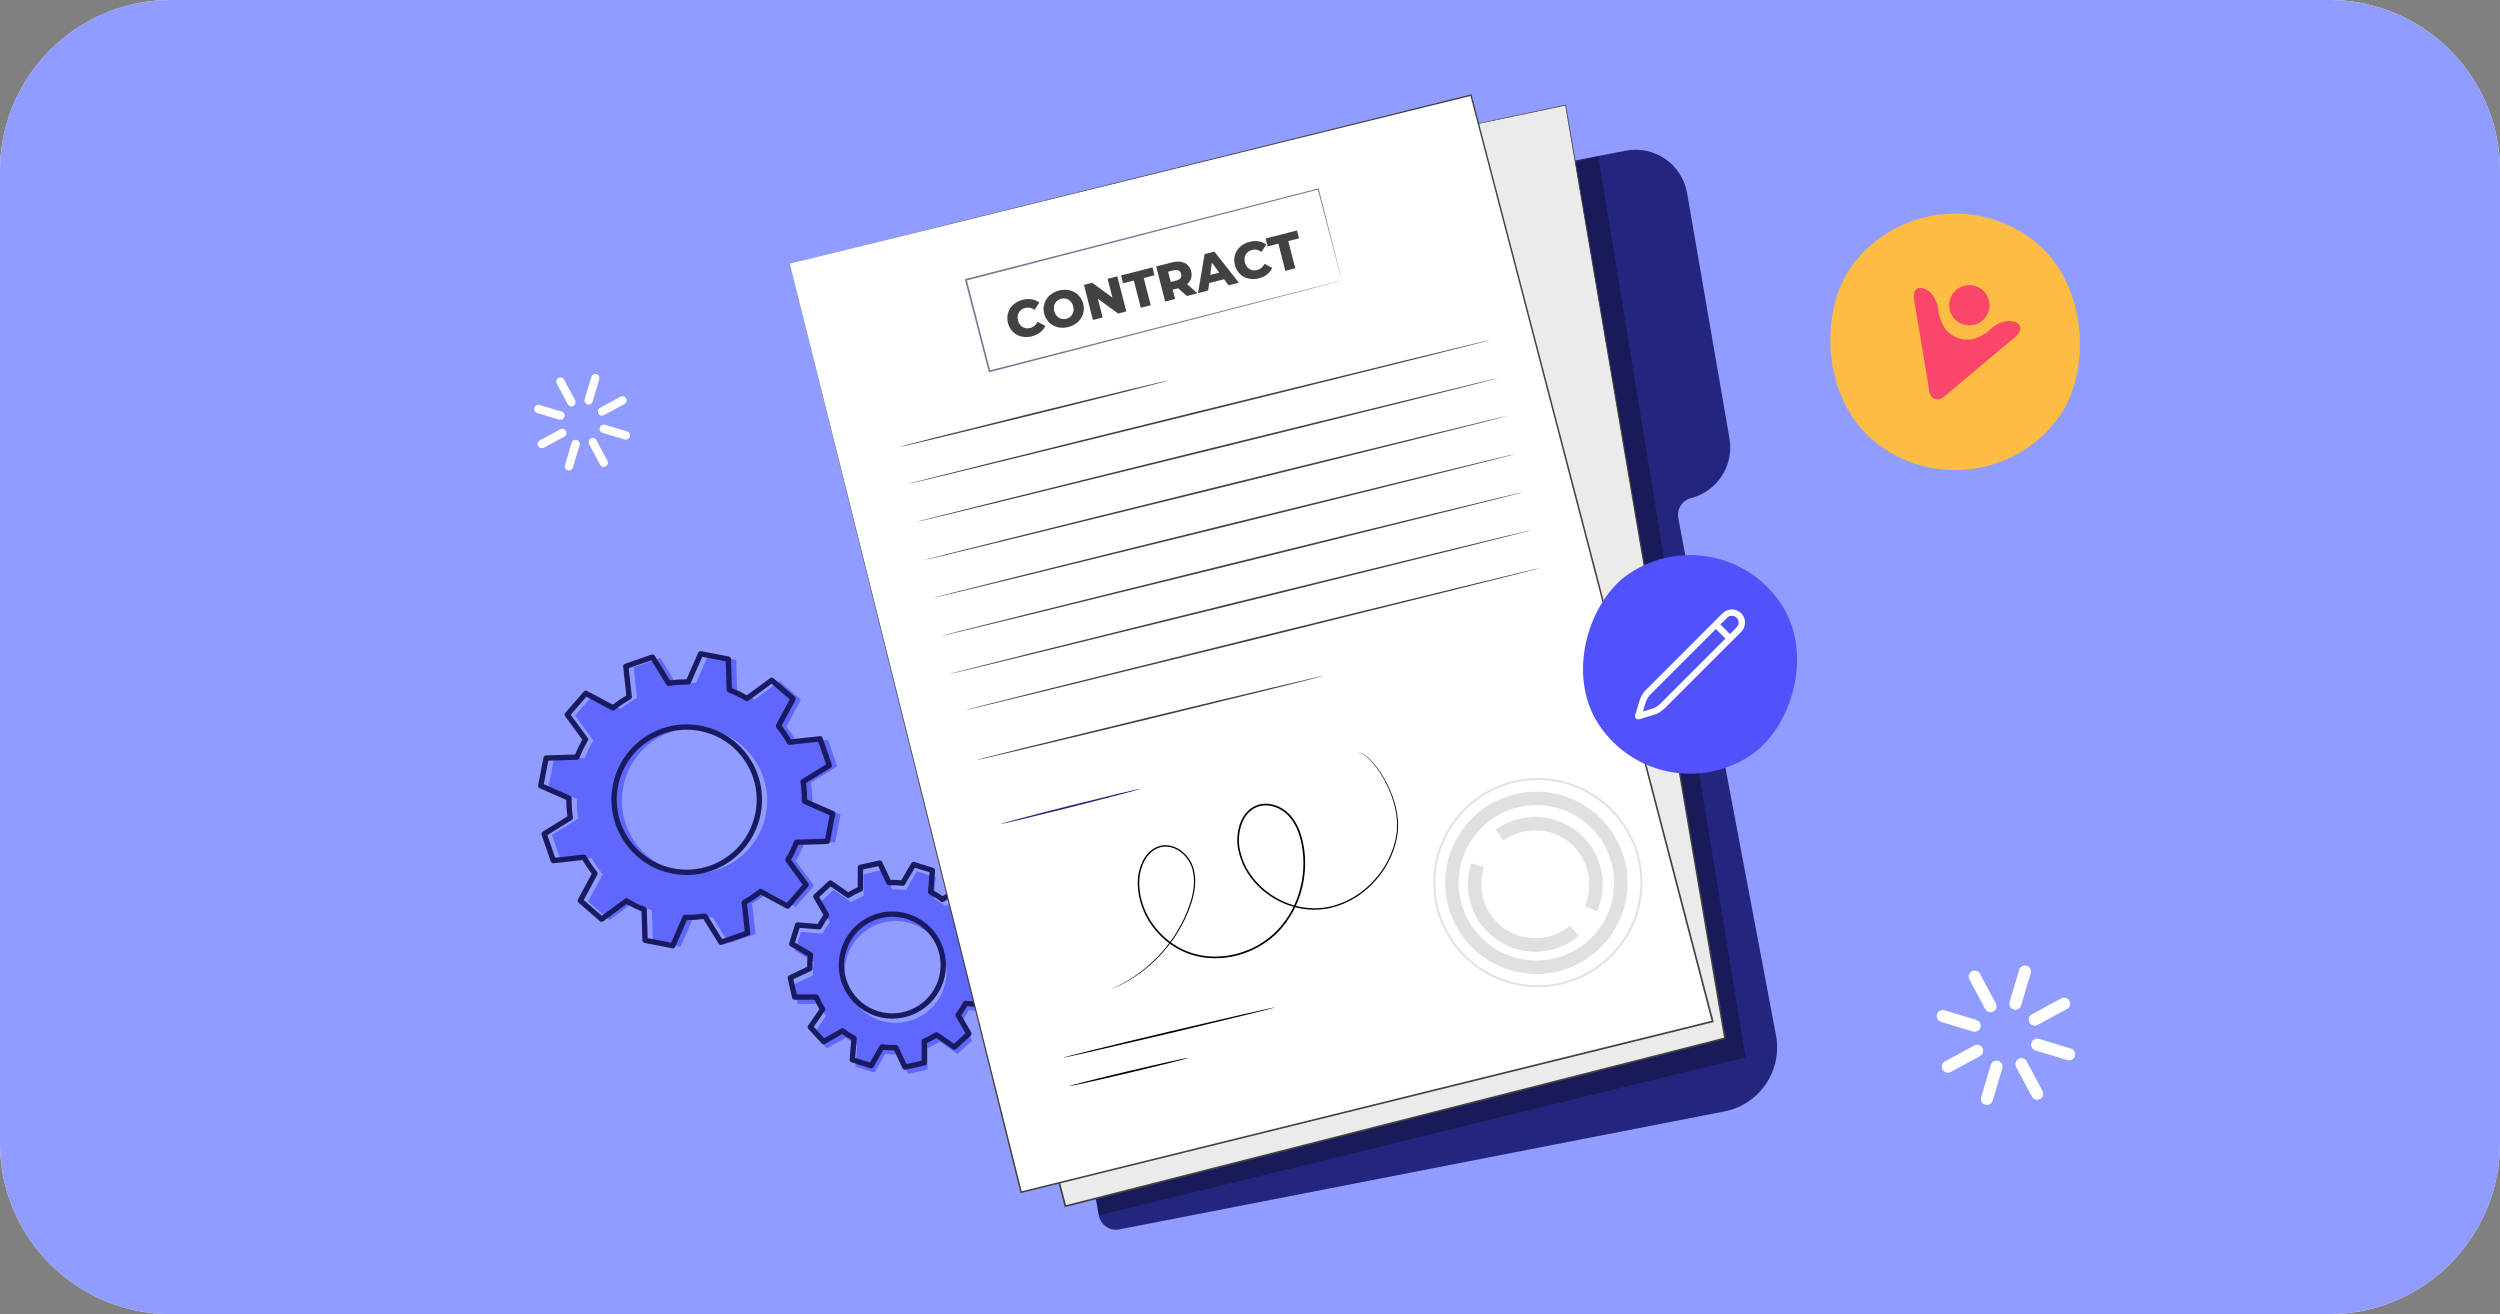 <svg width="234" height="123" viewBox="0 0 234 123" fill="none" xmlns="http://www.w3.org/2000/svg">
<rect x="0" y="0" width="234" height="123" fill="#808080" stroke="none"/>
<g clip-path="url(#clip0_10915_53787)">
<path d="M0 16C0 7.163 7.163 0 16 0H218C226.837 0 234 7.163 234 16V107C234 115.837 226.837 123 218 123H16C7.163 123 0 115.837 0 107V16Z" fill="#F4FBF7"/>
<rect x="-38" y="-3" width="311" height="129" rx="8" fill="#909CFF"/>
<path d="M55.097 37.87C55.059 37.87 55.022 37.864 54.985 37.854C54.78 37.792 54.661 37.572 54.724 37.366L55.346 35.28C55.408 35.073 55.626 34.954 55.831 35.017C56.036 35.079 56.154 35.299 56.092 35.505L55.47 37.591C55.417 37.76 55.262 37.87 55.097 37.87Z" fill="white"/>
<path d="M53.253 44.036C53.216 44.036 53.178 44.03 53.141 44.02C52.936 43.958 52.818 43.738 52.88 43.532L53.502 41.446C53.564 41.239 53.782 41.12 53.987 41.183C54.192 41.245 54.31 41.465 54.248 41.671L53.626 43.757C53.573 43.926 53.418 44.036 53.253 44.036Z" fill="white"/>
<path d="M56.35 38.901C56.21 38.901 56.076 38.826 56.008 38.695C55.905 38.504 55.977 38.266 56.166 38.166L58.073 37.135C58.263 37.032 58.499 37.104 58.599 37.295C58.698 37.486 58.63 37.724 58.44 37.824L56.533 38.855C56.474 38.886 56.412 38.901 56.35 38.901Z" fill="white"/>
<path d="M50.717 41.952C50.577 41.952 50.443 41.877 50.375 41.746C50.272 41.555 50.344 41.316 50.534 41.216L52.44 40.186C52.63 40.083 52.866 40.155 52.966 40.346C53.068 40.537 52.997 40.775 52.807 40.875L50.901 41.905C50.845 41.937 50.779 41.952 50.717 41.952Z" fill="white"/>
<path d="M58.582 41.151C58.545 41.151 58.508 41.144 58.47 41.135L56.399 40.509C56.194 40.446 56.075 40.227 56.138 40.02C56.2 39.813 56.418 39.694 56.623 39.757L58.694 40.383C58.899 40.446 59.018 40.665 58.955 40.872C58.906 41.041 58.75 41.151 58.582 41.151Z" fill="white"/>
<path d="M52.461 39.295C52.424 39.295 52.386 39.289 52.349 39.279L50.278 38.653C50.073 38.59 49.954 38.371 50.017 38.165C50.079 37.958 50.297 37.839 50.502 37.901L52.573 38.528C52.778 38.59 52.897 38.81 52.834 39.017C52.781 39.186 52.626 39.295 52.461 39.295Z" fill="white"/>
<path d="M56.51 43.705C56.37 43.705 56.236 43.63 56.168 43.498L55.145 41.578C55.042 41.387 55.114 41.149 55.303 41.049C55.493 40.946 55.729 41.018 55.829 41.209L56.852 43.129C56.955 43.32 56.883 43.558 56.693 43.658C56.637 43.689 56.572 43.705 56.51 43.705Z" fill="white"/>
<path d="M53.483 38.033C53.343 38.033 53.209 37.958 53.14 37.827L52.117 35.907C52.015 35.716 52.086 35.477 52.276 35.377C52.465 35.274 52.702 35.346 52.801 35.537L53.825 37.457C53.927 37.648 53.856 37.886 53.666 37.986C53.607 38.018 53.545 38.033 53.483 38.033Z" fill="white"/>
<rect x="180.554" y="15.207" width="24" height="24" rx="12" transform="rotate(36.713 180.554 15.207)" fill="#FDBC42"/>
<g clip-path="url(#clip1_10915_53787)">
<path d="M183.68 30.339C184.657 30.699 185.741 30.199 186.101 29.222C186.461 28.245 185.961 27.16 184.984 26.8C184.006 26.44 182.922 26.941 182.562 27.918C182.202 28.895 182.702 29.979 183.68 30.339Z" fill="#FA4769"/>
<path d="M188.411 31.729C187.914 32.129 187.914 32.129 187.914 32.129C187.914 32.129 182.426 36.747 182.088 37.03C181.751 37.314 181.435 37.459 181.102 37.337C180.768 37.214 180.622 36.898 180.55 36.463C180.502 36.038 179.306 28.928 179.306 28.928C179.306 28.928 179.306 28.928 179.187 28.302C179.094 27.685 179.121 27.375 179.302 27.121C179.49 26.928 179.899 26.846 180.374 27.137C180.849 27.429 181.111 27.904 181.286 28.376C181.462 28.849 181.429 29.332 181.501 29.533C181.573 29.734 181.798 30.545 182.268 31.009C182.654 31.385 182.901 31.505 183.234 31.628C183.568 31.75 183.843 31.794 184.371 31.784C185.029 31.736 185.727 31.265 185.912 31.158C186.097 31.052 186.386 30.663 186.826 30.417C187.266 30.172 187.774 29.98 188.324 30.066C188.875 30.153 189.133 30.481 189.115 30.766C189.063 31.067 188.908 31.33 188.411 31.729Z" fill="#FA4769"/>
</g>
<path d="M188.637 94.513C188.583 94.513 188.529 94.504 188.476 94.49C188.179 94.4 188.008 94.083 188.098 93.784L188.997 90.771C189.086 90.473 189.401 90.301 189.697 90.391C189.994 90.482 190.165 90.799 190.075 91.097L189.176 94.11C189.1 94.354 188.875 94.513 188.637 94.513Z" fill="white"/>
<path d="M185.977 103.421C185.923 103.421 185.869 103.412 185.815 103.398C185.519 103.308 185.348 102.991 185.438 102.692L186.336 99.68C186.426 99.381 186.741 99.209 187.037 99.299C187.334 99.39 187.504 99.707 187.415 100.005L186.516 103.018C186.44 103.263 186.215 103.421 185.977 103.421Z" fill="white"/>
<path d="M190.449 96.001C190.246 96.001 190.053 95.892 189.954 95.702C189.806 95.426 189.91 95.082 190.184 94.938L192.937 93.449C193.211 93.3 193.553 93.404 193.696 93.68C193.84 93.956 193.741 94.3 193.467 94.444L190.714 95.933C190.628 95.978 190.538 96.001 190.449 96.001Z" fill="white"/>
<path d="M182.312 100.407C182.109 100.407 181.916 100.298 181.818 100.108C181.669 99.832 181.773 99.489 182.047 99.344L184.8 97.855C185.074 97.706 185.416 97.81 185.56 98.086C185.708 98.362 185.604 98.706 185.33 98.851L182.577 100.339C182.496 100.384 182.401 100.407 182.312 100.407Z" fill="white"/>
<path d="M193.672 99.25C193.618 99.25 193.564 99.241 193.51 99.228L190.519 98.323C190.222 98.232 190.051 97.916 190.141 97.617C190.231 97.319 190.545 97.147 190.842 97.237L193.834 98.142C194.13 98.232 194.301 98.549 194.211 98.848C194.139 99.092 193.915 99.25 193.672 99.25Z" fill="white"/>
<path d="M184.832 96.573C184.778 96.573 184.724 96.563 184.67 96.55L181.679 95.645C181.382 95.555 181.211 95.238 181.301 94.939C181.391 94.641 181.706 94.469 182.002 94.559L184.994 95.464C185.29 95.555 185.461 95.871 185.371 96.17C185.295 96.414 185.07 96.573 184.832 96.573Z" fill="white"/>
<path d="M190.68 102.942C190.478 102.942 190.285 102.833 190.186 102.643L188.708 99.87C188.56 99.594 188.663 99.25 188.937 99.105C189.211 98.956 189.553 99.06 189.697 99.336L191.175 102.109C191.323 102.385 191.22 102.729 190.946 102.874C190.865 102.919 190.77 102.942 190.68 102.942Z" fill="white"/>
<path d="M186.309 94.748C186.107 94.748 185.914 94.64 185.815 94.45L184.337 91.677C184.189 91.401 184.292 91.057 184.566 90.912C184.84 90.763 185.182 90.867 185.326 91.143L186.804 93.916C186.952 94.192 186.848 94.536 186.574 94.68C186.489 94.726 186.399 94.748 186.309 94.748Z" fill="white"/>
<path d="M92.688 94.723L93.243 92.957L91.494 91.942C91.549 91.51 91.568 91.079 91.55 90.653L93.377 89.79L92.973 87.983L90.951 87.978C90.784 87.582 90.584 87.2 90.354 86.836L91.506 85.173L90.253 83.81L88.502 84.816C88.162 84.558 87.798 84.327 87.412 84.126L87.578 82.11L85.811 81.556L84.796 83.305C84.364 83.25 83.933 83.231 83.507 83.248L82.644 81.422L80.837 81.825L80.832 83.848C80.436 84.015 80.054 84.214 79.69 84.444L78.028 83.293L76.664 84.545L77.67 86.297C77.412 86.636 77.182 87.001 76.98 87.387L74.965 87.221L74.41 88.987L76.159 90.003C76.104 90.435 76.085 90.866 76.103 91.291L74.276 92.154L74.68 93.961L76.703 93.966C76.869 94.363 77.069 94.745 77.299 95.108L76.147 96.771L77.4 98.134L79.151 97.129C79.491 97.386 79.855 97.617 80.241 97.818L80.075 99.834L81.842 100.388L82.857 98.639C83.289 98.694 83.72 98.714 84.146 98.696L85.009 100.522L86.816 100.119L86.821 98.096C87.217 97.929 87.599 97.73 87.963 97.5L89.625 98.651L90.989 97.399L89.983 95.647C90.241 95.308 90.471 94.943 90.673 94.557L92.688 94.723ZM82.399 95.52C79.888 94.732 78.491 92.057 79.279 89.545C80.067 87.033 82.742 85.636 85.254 86.424C87.765 87.213 89.162 89.888 88.374 92.399C87.586 94.911 84.911 96.308 82.399 95.52Z" fill="#5E68FD"/>
<path d="M79.689 99.43C79.583 99.391 79.516 99.287 79.525 99.174L79.678 97.322C79.382 97.16 79.099 96.981 78.832 96.787L77.223 97.712C77.122 97.77 76.993 97.75 76.914 97.664L75.662 96.301C75.583 96.215 75.574 96.085 75.64 95.99L76.699 94.461C76.527 94.177 76.372 93.88 76.237 93.576L74.378 93.572C74.261 93.572 74.16 93.491 74.135 93.377L73.731 91.57C73.706 91.456 73.763 91.339 73.868 91.289L75.547 90.496C75.54 90.167 75.555 89.832 75.591 89.497L73.984 88.564C73.883 88.506 73.836 88.385 73.871 88.273L74.425 86.507C74.46 86.395 74.568 86.323 74.684 86.333L76.536 86.485C76.698 86.191 76.877 85.907 77.071 85.64L76.146 84.031C76.088 83.929 76.108 83.801 76.194 83.722L77.557 82.469C77.643 82.391 77.773 82.382 77.869 82.448L79.397 83.507C79.682 83.335 79.978 83.18 80.282 83.045L80.286 81.185C80.286 81.069 80.368 80.968 80.482 80.942L82.289 80.539C82.403 80.514 82.519 80.57 82.569 80.676L83.362 82.354C83.692 82.348 84.026 82.363 84.361 82.399L85.294 80.791C85.352 80.69 85.473 80.644 85.585 80.678L87.351 81.233C87.463 81.268 87.535 81.375 87.525 81.492L87.373 83.344C87.668 83.505 87.951 83.685 88.218 83.878L89.828 82.954C89.929 82.896 90.057 82.916 90.136 83.002L91.389 84.365C91.468 84.451 91.477 84.58 91.41 84.676L90.351 86.205C90.523 86.489 90.678 86.786 90.814 87.089L92.673 87.094C92.789 87.094 92.891 87.175 92.916 87.289L93.319 89.096C93.344 89.21 93.288 89.327 93.182 89.377L91.504 90.169C91.51 90.499 91.495 90.834 91.46 91.169L93.067 92.102C93.168 92.16 93.215 92.281 93.18 92.392L92.625 94.159C92.59 94.27 92.483 94.343 92.366 94.333L90.514 94.18C90.353 94.475 90.174 94.759 89.98 95.026L90.904 96.635C90.962 96.737 90.943 96.865 90.857 96.944L89.493 98.196C89.407 98.275 89.278 98.284 89.182 98.218L87.653 97.159C87.369 97.331 87.072 97.486 86.769 97.621L86.764 99.48C86.764 99.597 86.683 99.698 86.569 99.724L84.762 100.127C84.648 100.152 84.532 100.095 84.482 99.99L83.689 98.311C83.359 98.318 83.024 98.303 82.69 98.267L81.757 99.874C81.698 99.975 81.577 100.022 81.466 99.987L79.699 99.433C79.696 99.432 79.692 99.431 79.689 99.43ZM78.934 96.254C78.958 96.263 78.98 96.275 79.001 96.29C79.327 96.538 79.682 96.763 80.056 96.958C80.145 97.004 80.197 97.1 80.189 97.2L80.039 99.016L81.425 99.451L82.34 97.875C82.39 97.788 82.488 97.74 82.587 97.752C83.006 97.806 83.425 97.824 83.834 97.807C83.935 97.803 84.027 97.859 84.07 97.95L84.848 99.596L86.265 99.279L86.269 97.456C86.27 97.356 86.33 97.266 86.422 97.227C86.804 97.066 87.176 96.872 87.528 96.649C87.612 96.596 87.721 96.598 87.803 96.655L89.302 97.693L90.371 96.711L89.465 95.132C89.415 95.045 89.422 94.937 89.483 94.857C89.731 94.531 89.955 94.176 90.15 93.802C90.197 93.713 90.292 93.661 90.392 93.669L92.208 93.819L92.643 92.433L91.067 91.518C90.98 91.468 90.932 91.37 90.945 91.271C90.998 90.852 91.016 90.432 90.999 90.024C90.995 89.924 91.051 89.83 91.142 89.787L92.788 89.01L92.472 87.593L90.649 87.589C90.548 87.588 90.458 87.528 90.419 87.436C90.258 87.053 90.064 86.681 89.842 86.33C89.788 86.246 89.79 86.137 89.847 86.055L90.886 84.556L89.903 83.487L88.325 84.393C88.238 84.443 88.129 84.436 88.049 84.375C87.723 84.128 87.368 83.903 86.995 83.708C86.906 83.662 86.853 83.566 86.861 83.466L87.011 81.65L85.626 81.215L84.71 82.791C84.66 82.878 84.562 82.926 84.463 82.913C84.045 82.86 83.626 82.842 83.216 82.859C83.116 82.863 83.023 82.806 82.98 82.716L82.202 81.07L80.785 81.386L80.781 83.209C80.781 83.31 80.72 83.4 80.628 83.439C80.246 83.6 79.874 83.794 79.522 84.016C79.438 84.07 79.329 84.067 79.247 84.01L77.748 82.972L76.679 83.955L77.585 85.533C77.635 85.62 77.628 85.729 77.567 85.809C77.32 86.135 77.095 86.49 76.9 86.863C76.854 86.952 76.758 87.005 76.658 86.997L74.842 86.847L74.407 88.232L75.983 89.147C76.07 89.198 76.118 89.295 76.106 89.395C76.052 89.813 76.034 90.233 76.051 90.642C76.055 90.742 75.999 90.835 75.908 90.878L74.262 91.656L74.579 93.073L76.401 93.077C76.502 93.077 76.592 93.137 76.631 93.23C76.792 93.613 76.987 93.985 77.208 94.335C77.262 94.42 77.26 94.529 77.203 94.611L76.165 96.11L77.147 97.179L78.725 96.273C78.79 96.236 78.867 96.23 78.934 96.254ZM81.822 95.051C80.635 94.624 79.666 93.78 79.079 92.655C78.459 91.467 78.338 90.109 78.739 88.831C79.14 87.553 80.015 86.507 81.203 85.887C82.391 85.266 83.749 85.146 85.027 85.547C87.669 86.377 89.139 89.196 88.311 91.835C87.483 94.474 84.662 95.947 82.023 95.119C81.955 95.098 81.888 95.075 81.822 95.051ZM85.057 86.084C84.998 86.063 84.938 86.043 84.878 86.023C83.726 85.662 82.504 85.771 81.434 86.329C80.365 86.888 79.577 87.829 79.216 88.981C78.855 90.132 78.963 91.355 79.522 92.424C80.08 93.493 81.022 94.281 82.173 94.642C84.549 95.388 87.089 94.061 87.835 91.685C88.561 89.37 87.32 86.898 85.057 86.084Z" fill="#1A1A61"/>
<path d="M78.17 78.838L78.673 76.245L76.032 75.086C76.041 74.465 75.999 73.851 75.906 73.251L78.356 71.735L77.496 69.239L74.628 69.556C74.328 69.02 73.984 68.511 73.6 68.033L74.966 65.492L72.973 63.76L70.651 65.466C70.129 65.155 69.576 64.886 68.996 64.662L68.909 61.779L66.316 61.276L65.157 63.918C64.536 63.909 63.923 63.95 63.322 64.043L61.807 61.593L59.31 62.454L59.627 65.321C59.092 65.621 58.582 65.965 58.104 66.349L55.563 64.983L53.831 66.977L55.537 69.298C55.226 69.821 54.958 70.374 54.734 70.954L51.851 71.041L51.348 73.633L53.989 74.792C53.98 75.413 54.022 76.027 54.115 76.628L51.664 78.143L52.525 80.64L55.393 80.323C55.693 80.858 56.036 81.367 56.421 81.846L55.054 84.387L57.048 86.119L59.37 84.413C59.892 84.724 60.446 84.992 61.025 85.216L61.112 88.099L63.705 88.602L64.864 85.961C65.485 85.97 66.098 85.928 66.699 85.835L68.214 88.285L70.711 87.425L70.394 84.557C70.929 84.257 71.439 83.913 71.917 83.529L74.458 84.895L76.19 82.902L74.484 80.58C74.795 80.058 75.063 79.504 75.287 78.925L78.17 78.838ZM63.716 81.613C60.03 80.898 57.622 77.33 58.337 73.644C59.052 69.959 62.62 67.55 66.305 68.266C69.991 68.981 72.4 72.548 71.684 76.234C70.969 79.92 67.401 82.328 63.716 81.613Z" fill="#5E68FD"/>
<path d="M60.293 88.248C60.198 88.213 60.131 88.124 60.128 88.02L60.045 85.302C59.561 85.106 59.093 84.879 58.651 84.625L56.462 86.233C56.367 86.303 56.237 86.297 56.15 86.221L54.156 84.489C54.068 84.412 54.045 84.285 54.1 84.182L55.389 81.785C55.072 81.379 54.781 80.949 54.522 80.502L51.818 80.801C51.702 80.814 51.593 80.745 51.554 80.635L50.694 78.138C50.656 78.027 50.699 77.905 50.799 77.844L53.109 76.415C53.039 75.91 53.003 75.391 53.003 74.868L50.513 73.775C50.406 73.729 50.346 73.614 50.368 73.499L50.871 70.907C50.893 70.792 50.992 70.708 51.108 70.704L53.827 70.622C54.023 70.138 54.249 69.67 54.504 69.227L52.895 67.038C52.826 66.944 52.831 66.815 52.908 66.726L54.64 64.733C54.717 64.645 54.845 64.621 54.947 64.677L57.343 65.965C57.749 65.648 58.18 65.358 58.626 65.099L58.327 62.395C58.314 62.279 58.384 62.169 58.494 62.131L60.991 61.27C61.101 61.232 61.223 61.276 61.285 61.375L62.713 63.686C63.219 63.615 63.738 63.58 64.26 63.58L65.353 61.089C65.4 60.983 65.515 60.922 65.629 60.945L68.222 61.448C68.337 61.47 68.421 61.569 68.424 61.685L68.506 64.404C68.99 64.599 69.458 64.826 69.901 65.081L72.09 63.472C72.184 63.403 72.314 63.408 72.402 63.485L74.396 65.216C74.484 65.293 74.507 65.421 74.452 65.523L73.163 67.92C73.48 68.326 73.771 68.757 74.029 69.203L76.734 68.904C76.85 68.891 76.959 68.96 76.997 69.071L77.858 71.567C77.896 71.678 77.852 71.8 77.753 71.861L75.443 73.29C75.513 73.796 75.549 74.314 75.548 74.837L78.039 75.93C78.146 75.977 78.206 76.091 78.184 76.206L77.681 78.799C77.659 78.913 77.56 78.997 77.443 79.001L74.725 79.083C74.529 79.567 74.302 80.035 74.048 80.478L75.657 82.667C75.726 82.761 75.72 82.891 75.644 82.979L73.912 84.973C73.835 85.061 73.708 85.084 73.605 85.029L71.209 83.74C70.802 84.057 70.371 84.348 69.925 84.606L70.225 87.311C70.237 87.427 70.168 87.536 70.058 87.574L67.561 88.435C67.451 88.473 67.329 88.429 67.267 88.33L65.838 86.019C65.333 86.09 64.814 86.125 64.291 86.125L63.199 88.616C63.152 88.723 63.037 88.783 62.922 88.761L60.33 88.258C60.317 88.255 60.305 88.252 60.293 88.248ZM58.72 84.091C58.735 84.097 58.749 84.103 58.763 84.112C59.269 84.413 59.813 84.677 60.38 84.897C60.474 84.933 60.537 85.022 60.54 85.122L60.621 87.805L62.822 88.232L63.9 85.774C63.941 85.682 64.032 85.623 64.133 85.625C64.74 85.633 65.344 85.592 65.926 85.502C66.026 85.486 66.124 85.532 66.177 85.617L67.587 87.897L69.706 87.167L69.411 84.498C69.4 84.398 69.45 84.302 69.537 84.253C70.059 83.96 70.56 83.622 71.026 83.248C71.104 83.185 71.213 83.175 71.301 83.222L73.666 84.494L75.136 82.802L73.548 80.641C73.489 80.561 73.484 80.452 73.535 80.366C73.837 79.859 74.101 79.315 74.32 78.748C74.356 78.654 74.445 78.592 74.545 78.588L77.229 78.507L77.656 76.307L75.197 75.228C75.105 75.188 75.046 75.097 75.048 74.996C75.057 74.389 75.015 73.785 74.925 73.203C74.909 73.103 74.955 73.004 75.04 72.952L77.32 71.542L76.59 69.423L73.921 69.718C73.822 69.729 73.725 69.679 73.676 69.591C73.383 69.07 73.045 68.569 72.671 68.103C72.608 68.025 72.598 67.916 72.646 67.828L73.917 65.463L72.225 63.993L70.065 65.581C69.984 65.64 69.875 65.645 69.789 65.594C69.282 65.292 68.738 65.028 68.171 64.809C68.078 64.773 68.015 64.684 68.012 64.584L67.931 61.9L65.73 61.473L64.651 63.932C64.611 64.024 64.519 64.082 64.419 64.081C63.812 64.072 63.209 64.114 62.625 64.204C62.527 64.219 62.428 64.174 62.375 64.088L60.965 61.808L58.846 62.539L59.141 65.208C59.152 65.307 59.102 65.404 59.014 65.453C58.492 65.746 57.992 66.084 57.526 66.458C57.448 66.521 57.339 66.531 57.251 66.483L54.886 65.212L53.416 66.903L55.004 69.064C55.063 69.145 55.068 69.254 55.017 69.34C54.715 69.847 54.451 70.391 54.232 70.957C54.196 71.051 54.107 71.114 54.007 71.117L51.323 71.198L50.897 73.398L53.355 74.477C53.447 74.518 53.506 74.609 53.504 74.71C53.495 75.318 53.537 75.921 53.627 76.503C53.642 76.603 53.597 76.701 53.512 76.754L51.231 78.164L51.962 80.283L54.631 79.988C54.73 79.977 54.827 80.027 54.876 80.114C55.169 80.636 55.507 81.137 55.881 81.603C55.944 81.681 55.954 81.79 55.906 81.878L54.635 84.243L56.327 85.713L58.487 84.125C58.555 84.075 58.642 84.064 58.72 84.091ZM61.885 81.484C58.673 80.328 56.687 76.964 57.357 73.51C57.715 71.662 58.772 70.064 60.333 69.011C61.893 67.958 63.77 67.575 65.618 67.934C67.466 68.292 69.065 69.349 70.118 70.909C71.171 72.47 71.554 74.347 71.195 76.195C70.455 80.01 66.749 82.512 62.934 81.772C62.572 81.702 62.221 81.605 61.885 81.484ZM66.507 68.695C66.189 68.58 65.861 68.49 65.523 68.424C63.806 68.091 62.062 68.447 60.612 69.425C59.163 70.404 58.181 71.888 57.847 73.605C57.16 77.15 59.483 80.593 63.029 81.281C66.573 81.969 70.017 79.645 70.704 76.1C71.038 74.383 70.682 72.639 69.704 71.189C68.918 70.024 67.805 69.162 66.507 68.695Z" fill="#1A1A61"/>
<path d="M137.334 16.964L152.164 14.105C154.854 13.587 157.445 15.378 157.912 18.077L161.88 41.05C162.314 43.561 160.748 45.984 158.28 46.62C157.451 46.834 156.929 47.655 157.088 48.496L166.232 96.903C166.855 100.203 164.696 103.388 161.4 104.03L104.766 115.073C103.876 115.246 103.016 114.658 102.855 113.765L87.715 29.628C87.561 28.77 88.111 27.943 88.962 27.753L137.334 16.964Z" fill="#24257E"/>
<g opacity="0.3">
<path d="M102.569 112.174L102.855 113.765L163.386 98.959L149.592 14.601C149.592 14.601 135.032 19.083 134.76 19.123C134.489 19.164 102.569 112.174 102.569 112.174Z" fill="black"/>
</g>
<path d="M128.888 13.585L146.536 9.84L161.456 97.183L99.718 112.899L77.474 27.12L128.888 13.585Z" fill="#EBEBEB"/>
<path d="M128.887 13.584C128.887 13.584 128.581 13.671 127.981 13.832C127.379 13.992 126.486 14.23 125.317 14.542C122.973 15.163 119.521 16.078 115.078 17.254C106.188 19.601 93.338 22.994 77.489 27.178L77.533 27.103C83.498 50.085 91.247 79.939 99.796 112.877L99.698 112.819C104.106 111.696 108.796 110.502 113.536 109.296C130.332 105.022 146.487 100.91 161.436 97.106L161.379 97.194C154.873 59.003 149.537 27.679 146.499 9.845L146.544 9.875C140.798 11.087 136.386 12.017 133.408 12.645C131.92 12.956 130.791 13.193 130.032 13.351C129.274 13.508 128.887 13.584 128.887 13.584C128.887 13.584 129.271 13.495 130.027 13.332C130.785 13.169 131.913 12.926 133.399 12.606C136.375 11.97 140.786 11.028 146.528 9.802L146.566 9.793L146.573 9.832C149.627 27.663 154.992 58.982 161.532 97.168L161.544 97.238L161.475 97.256C146.526 101.063 130.371 105.177 113.576 109.454C108.836 110.66 104.146 111.854 99.738 112.976L99.659 112.996L99.639 112.918C91.105 79.976 83.369 50.119 77.414 27.134L77.399 27.075L77.458 27.06C93.313 22.898 106.168 19.523 115.062 17.188C119.508 16.025 122.963 15.121 125.308 14.508C126.48 14.203 127.374 13.971 127.976 13.814C128.578 13.659 128.887 13.584 128.887 13.584Z" fill="#414243"/>
<path d="M73.924 24.679L95.575 111.591L160.305 95.605L137.682 8.905L73.924 24.679Z" fill="white"/>
<path d="M73.924 24.678C74.457 24.546 99.03 18.441 137.666 8.84L137.73 8.824L137.747 8.888C144.102 33.226 151.929 63.204 160.384 95.584L160.405 95.664L160.325 95.684C160.18 95.72 160.023 95.758 159.866 95.797C136.787 101.494 114.916 106.893 95.593 111.662L95.521 111.68L95.504 111.608C82.727 60.141 74.082 25.312 73.924 24.678C74.083 25.311 82.786 60.126 95.647 111.573L95.558 111.519C114.88 106.745 136.749 101.341 159.827 95.638C159.984 95.6 160.141 95.561 160.285 95.525L160.226 95.625C151.782 63.242 143.965 33.262 137.618 8.922L137.698 8.969C99.042 18.491 74.457 24.547 73.924 24.678Z" fill="#414243"/>
<path d="M134.259 84.037C133.475 78.699 137.18 73.719 142.517 72.935C147.855 72.15 152.835 75.855 153.62 81.193C154.404 86.531 150.699 91.511 145.361 92.295C140.024 93.079 135.043 89.375 134.259 84.037ZM153.442 81.219C152.672 75.979 147.783 72.343 142.543 73.112C137.304 73.882 133.667 78.771 134.437 84.011C135.206 89.251 140.095 92.887 145.335 92.118C150.575 91.348 154.211 86.459 153.442 81.219Z" fill="#E0E0E0"/>
<path d="M135.363 83.873C134.679 79.218 137.91 74.874 142.565 74.19C147.221 73.506 151.565 76.737 152.249 81.393C152.932 86.048 149.701 90.392 145.046 91.076C140.391 91.76 136.047 88.529 135.363 83.873ZM151.003 81.576C150.42 77.607 146.717 74.853 142.748 75.436C138.78 76.019 136.025 79.722 136.608 83.691C137.191 87.659 140.894 90.414 144.863 89.831C148.832 89.247 151.586 85.544 151.003 81.576Z" fill="#E0E0E0"/>
<path d="M137.458 83.688C137.313 82.704 137.398 81.728 137.709 80.789L138.903 81.185C138.655 81.936 138.587 82.716 138.703 83.505C139.108 86.262 141.681 88.176 144.438 87.771C145.365 87.635 146.232 87.247 146.945 86.649L147.754 87.614C146.862 88.362 145.778 88.847 144.621 89.016C141.177 89.523 137.964 87.132 137.458 83.688Z" fill="#E0E0E0"/>
<path d="M139.996 77.662C140.815 77.067 141.779 76.674 142.787 76.527C146.231 76.021 149.444 78.411 149.95 81.855C150.123 83.032 149.963 84.227 149.486 85.31L148.334 84.803C148.715 83.937 148.843 82.981 148.705 82.038C148.3 79.281 145.727 77.367 142.97 77.772C142.152 77.892 141.4 78.198 140.736 78.68L139.996 77.662Z" fill="#E0E0E0"/>
<path d="M94.346 30.232C94.091 29.233 94.674 28.329 95.716 28.063C96.322 27.908 96.866 28.004 97.287 28.321L96.832 29.007C96.563 28.811 96.274 28.74 95.96 28.82C95.42 28.959 95.141 29.43 95.284 29.992C95.428 30.555 95.9 30.835 96.439 30.697C96.754 30.617 96.972 30.416 97.115 30.115L97.843 30.498C97.626 30.979 97.194 31.324 96.589 31.478C95.547 31.744 94.601 31.232 94.346 30.232Z" fill="#414243"/>
<path d="M97.739 29.366C97.487 28.381 98.077 27.46 99.128 27.192C100.179 26.923 101.138 27.448 101.389 28.434C101.641 29.419 101.051 30.339 100 30.608C98.949 30.876 97.99 30.351 97.739 29.366ZM100.451 28.673C100.306 28.105 99.822 27.834 99.324 27.962C98.827 28.089 98.532 28.559 98.677 29.126C98.822 29.694 99.306 29.965 99.804 29.838C100.301 29.711 100.596 29.241 100.451 28.673Z" fill="#414243"/>
<path d="M104.583 25.866L105.422 29.151L104.657 29.346L102.76 27.966L103.207 29.716L102.297 29.949L101.458 26.664L102.223 26.469L104.12 27.849L103.673 26.099L104.583 25.866Z" fill="#414243"/>
<path d="M106.127 26.257L105.118 26.515L104.93 25.778L107.872 25.027L108.06 25.763L107.056 26.02L107.707 28.568L106.778 28.805L106.127 26.257Z" fill="#414243"/>
<path d="M110.272 26.984L109.765 27.113L109.988 27.986L109.059 28.223L108.22 24.939L109.721 24.555C110.617 24.326 111.299 24.647 111.491 25.398C111.614 25.881 111.471 26.297 111.113 26.599L112.085 27.45L111.09 27.704L110.272 26.984ZM109.852 25.301L109.336 25.433L109.582 26.395L110.098 26.263C110.482 26.165 110.629 25.938 110.552 25.637C110.475 25.332 110.237 25.203 109.852 25.301Z" fill="#414243"/>
<path d="M114.569 26.136L113.181 26.491L113.085 27.194L112.137 27.436L112.748 23.782L113.663 23.548L115.957 26.461L114.99 26.708L114.569 26.136ZM114.122 25.52L113.431 24.577L113.277 25.736L114.122 25.52Z" fill="#414243"/>
<path d="M115.584 24.806C115.329 23.807 115.913 22.903 116.955 22.637C117.56 22.482 118.104 22.578 118.525 22.895L118.071 23.582C117.801 23.386 117.513 23.314 117.198 23.395C116.658 23.533 116.379 24.004 116.523 24.567C116.666 25.13 117.138 25.409 117.678 25.272C117.992 25.191 118.21 24.991 118.353 24.689L119.081 25.073C118.864 25.553 118.432 25.898 117.827 26.053C116.786 26.319 115.84 25.806 115.584 24.806Z" fill="#414243"/>
<path d="M119.656 22.802L118.647 23.06L118.459 22.323L121.401 21.572L121.589 22.308L120.585 22.565L121.236 25.113L120.307 25.35L119.656 22.802Z" fill="#414243"/>
<path d="M139.513 31.819C139.524 31.863 127.315 34.919 112.247 38.643C97.174 42.37 84.949 45.353 84.938 45.31C84.928 45.266 97.134 42.211 112.208 38.485C127.276 34.76 139.503 31.775 139.513 31.819Z" fill="#414243"/>
<path d="M109.373 35.61C109.384 35.653 103.753 37.083 96.797 38.803C89.838 40.522 84.191 41.881 84.18 41.837C84.169 41.793 89.799 40.364 96.757 38.644C103.713 36.925 109.362 35.566 109.373 35.61Z" fill="#414243"/>
<path d="M140.292 35.376C140.303 35.419 128.093 38.475 113.025 42.2C97.952 45.926 85.728 48.91 85.716 48.866C85.706 48.823 97.912 45.767 112.986 42.041C128.054 38.317 140.281 35.332 140.292 35.376Z" fill="#414243"/>
<path d="M141.069 38.934C141.08 38.978 128.871 42.034 113.803 45.759C98.73 49.485 86.505 52.469 86.494 52.425C86.484 52.381 98.69 49.326 113.764 45.6C128.832 41.875 141.059 38.891 141.069 38.934Z" fill="#414243"/>
<path d="M141.847 42.489C141.858 42.533 129.649 45.589 114.58 49.313C99.507 53.039 87.283 56.023 87.272 55.98C87.261 55.936 99.468 52.881 114.541 49.155C129.609 45.43 141.836 42.445 141.847 42.489Z" fill="#414243"/>
<path d="M142.625 46.047C142.636 46.091 130.426 49.147 115.358 52.872C100.285 56.598 88.061 59.582 88.05 59.538C88.039 59.495 100.246 56.439 115.319 52.713C130.387 48.988 142.614 46.004 142.625 46.047Z" fill="#414243"/>
<path d="M143.402 49.602C143.413 49.646 131.204 52.702 116.135 56.427C101.062 60.153 88.838 63.137 88.827 63.093C88.816 63.049 101.023 59.994 116.096 56.268C131.164 52.544 143.391 49.558 143.402 49.602Z" fill="#414243"/>
<path d="M144.18 53.159C144.191 53.203 132.142 56.219 117.27 59.896C102.394 63.573 90.329 66.518 90.318 66.474C90.307 66.43 102.354 63.415 117.231 59.737C132.102 56.061 144.17 53.116 144.18 53.159Z" fill="#414243"/>
<path d="M123.882 63.257C123.893 63.301 116.616 65.104 107.631 67.284C98.643 69.464 91.351 71.195 91.34 71.151C91.329 71.108 98.605 69.305 107.593 67.125C116.578 64.945 123.872 63.214 123.882 63.257Z" fill="#414243"/>
<path d="M119.353 94.289C119.363 94.333 114.933 95.421 109.46 96.72C103.984 98.019 99.538 99.036 99.528 98.992C99.517 98.948 103.946 97.86 109.422 96.561C114.896 95.263 119.343 94.245 119.353 94.289Z" fill="black"/>
<path d="M111.237 99.012C111.247 99.055 108.764 99.682 105.692 100.411C102.618 101.14 100.119 101.695 100.108 101.651C100.098 101.607 102.58 100.981 105.654 100.252C108.727 99.523 111.226 98.968 111.237 99.012Z" fill="black"/>
<path d="M106.769 73.826C106.78 73.87 103.864 74.641 100.257 75.549C96.648 76.456 93.714 77.157 93.704 77.113C93.692 77.069 96.608 76.298 100.217 75.39C103.824 74.483 106.758 73.782 106.769 73.826Z" fill="#24257E"/>
<path d="M127.116 70.382C127.116 70.382 127.135 70.384 127.174 70.392C127.213 70.398 127.27 70.412 127.341 70.442C127.486 70.498 127.69 70.612 127.924 70.803C128.394 71.183 128.991 71.863 129.564 72.857C130.125 73.848 130.711 75.168 130.845 76.804C130.873 77.211 130.868 77.637 130.809 78.071C130.743 78.503 130.643 78.942 130.5 79.383C130.214 80.264 129.762 81.15 129.128 81.961C128.495 82.77 127.698 83.524 126.729 84.097C125.761 84.661 124.63 85.078 123.413 85.138C120.996 85.288 118.324 84.069 116.815 81.771C116.431 81.204 116.159 80.556 115.981 79.88C115.79 79.206 115.757 78.475 115.888 77.769C116.016 77.066 116.311 76.354 116.868 75.848C117.142 75.595 117.48 75.412 117.842 75.308C118.206 75.207 118.595 75.202 118.966 75.273C119.711 75.412 120.393 75.84 120.878 76.43C121.367 77.019 121.678 77.739 121.873 78.479C122.258 79.965 122.259 81.565 121.885 83.092C121.512 84.619 120.764 86.042 119.703 87.153C118.643 88.267 117.277 89.037 115.844 89.417C114.411 89.8 112.894 89.791 111.528 89.36C110.158 88.932 108.979 88.075 108.115 87.023C107.243 85.972 106.698 84.698 106.539 83.414C106.462 82.774 106.465 82.122 106.624 81.509C106.776 80.9 107.041 80.314 107.462 79.862C107.875 79.407 108.467 79.112 109.07 79.113C109.673 79.107 110.237 79.361 110.677 79.718C111.113 80.082 111.452 80.548 111.638 81.062C111.825 81.575 111.888 82.111 111.87 82.627C111.83 83.664 111.517 84.611 111.164 85.461C110.809 86.315 110.38 87.079 109.922 87.753C109.465 88.427 108.979 89.011 108.5 89.519C108.012 90.017 107.538 90.445 107.086 90.797C106.186 91.508 105.401 91.939 104.861 92.204C104.32 92.469 104.022 92.578 104.022 92.578C104.022 92.578 104.092 92.54 104.231 92.474C104.369 92.404 104.583 92.32 104.846 92.174C105.38 91.901 106.157 91.462 107.047 90.746C107.494 90.392 107.961 89.963 108.444 89.465C108.916 88.957 109.396 88.373 109.847 87.701C110.297 87.029 110.719 86.269 111.069 85.421C111.415 84.575 111.72 83.637 111.755 82.623C111.771 82.119 111.707 81.597 111.525 81.104C111.345 80.611 111.017 80.164 110.597 79.815C110.174 79.474 109.637 79.236 109.072 79.244C108.508 79.245 107.954 79.52 107.562 79.954C107.162 80.385 106.906 80.951 106.761 81.542C106.607 82.136 106.606 82.769 106.682 83.396C106.84 84.651 107.375 85.898 108.232 86.927C109.081 87.958 110.237 88.795 111.575 89.212C112.911 89.631 114.397 89.639 115.803 89.263C117.21 88.888 118.549 88.132 119.586 87.041C120.625 85.951 121.36 84.555 121.727 83.053C122.094 81.552 122.094 79.977 121.717 78.52C121.526 77.796 121.223 77.098 120.754 76.533C120.292 75.968 119.64 75.562 118.936 75.43C118.587 75.364 118.223 75.368 117.884 75.461C117.547 75.558 117.232 75.728 116.974 75.965C116.453 76.437 116.166 77.118 116.042 77.796C115.915 78.481 115.945 79.185 116.13 79.843C116.303 80.501 116.567 81.135 116.942 81.689C118.413 83.941 121.039 85.146 123.406 85.004C124.598 84.947 125.71 84.541 126.665 83.989C127.621 83.427 128.41 82.687 129.037 81.891C129.666 81.093 130.116 80.22 130.402 79.352C130.545 78.917 130.646 78.483 130.713 78.058C130.773 77.632 130.781 77.213 130.754 76.811C130.632 75.194 130.059 73.878 129.51 72.889C128.948 71.896 128.363 71.213 127.904 70.829C127.675 70.635 127.476 70.518 127.336 70.458C127.195 70.394 127.114 70.39 127.116 70.382Z" fill="black"/>
<path d="M125.594 26.255C125.594 26.255 125.578 26.203 125.551 26.105C125.523 26.003 125.484 25.86 125.434 25.672C125.331 25.287 125.182 24.725 124.989 23.996C124.605 22.532 124.046 20.399 123.338 17.701L123.398 17.737C115.926 19.671 103.93 22.775 90.43 26.268L90.428 26.269L90.487 26.169C91.244 29.109 91.983 31.976 92.693 34.735L92.596 34.678C102.006 32.267 110.243 30.157 116.132 28.649C119.08 27.899 121.439 27.299 123.068 26.885C123.879 26.68 124.507 26.522 124.938 26.413C125.149 26.361 125.31 26.322 125.425 26.293C125.535 26.267 125.594 26.255 125.594 26.255C125.594 26.255 125.543 26.271 125.437 26.301C125.325 26.331 125.168 26.373 124.962 26.428C124.536 26.541 123.915 26.704 123.114 26.915C121.492 27.339 119.143 27.953 116.208 28.719C110.31 30.249 102.061 32.389 92.636 34.833L92.558 34.853L92.538 34.775C91.826 32.017 91.087 29.149 90.329 26.211L90.308 26.131L90.387 26.111L90.389 26.11C103.896 22.643 115.897 19.561 123.374 17.641L123.422 17.629L123.434 17.677C124.122 20.393 124.666 22.539 125.039 24.013C125.221 24.74 125.361 25.301 125.458 25.685C125.503 25.87 125.538 26.012 125.563 26.113C125.585 26.208 125.594 26.255 125.594 26.255Z" fill="#777C96"/>
<rect x="161.027" y="48" width="20.461" height="20.461" rx="10.231" transform="rotate(56.319 161.027 48)" fill="#5152FB"/>
<path d="M160.605 58.45L161.444 57.611C161.808 57.247 162.398 57.247 162.763 57.611C163.127 57.975 163.127 58.566 162.763 58.93L155.617 66.076C155.354 66.338 155.03 66.532 154.673 66.638L153.338 67.036L153.736 65.7C153.842 65.344 154.035 65.02 154.298 64.757L160.605 58.45ZM160.605 58.45L161.917 59.762" stroke="white" stroke-width="0.597" stroke-linecap="round" stroke-linejoin="round"/>
</g>
<defs>
<clipPath id="clip0_10915_53787">
<path d="M0 16C0 7.163 7.163 0 16 0H218C226.837 0 234 7.163 234 16V107C234 115.837 226.837 123 218 123H16C7.163 123 0 115.837 0 107V16Z" fill="white"/>
</clipPath>
<clipPath id="clip1_10915_53787">
<rect width="10.66" height="11.478" fill="white" transform="translate(179.957 24.947) rotate(20.226)"/>
</clipPath>
</defs>
</svg>
